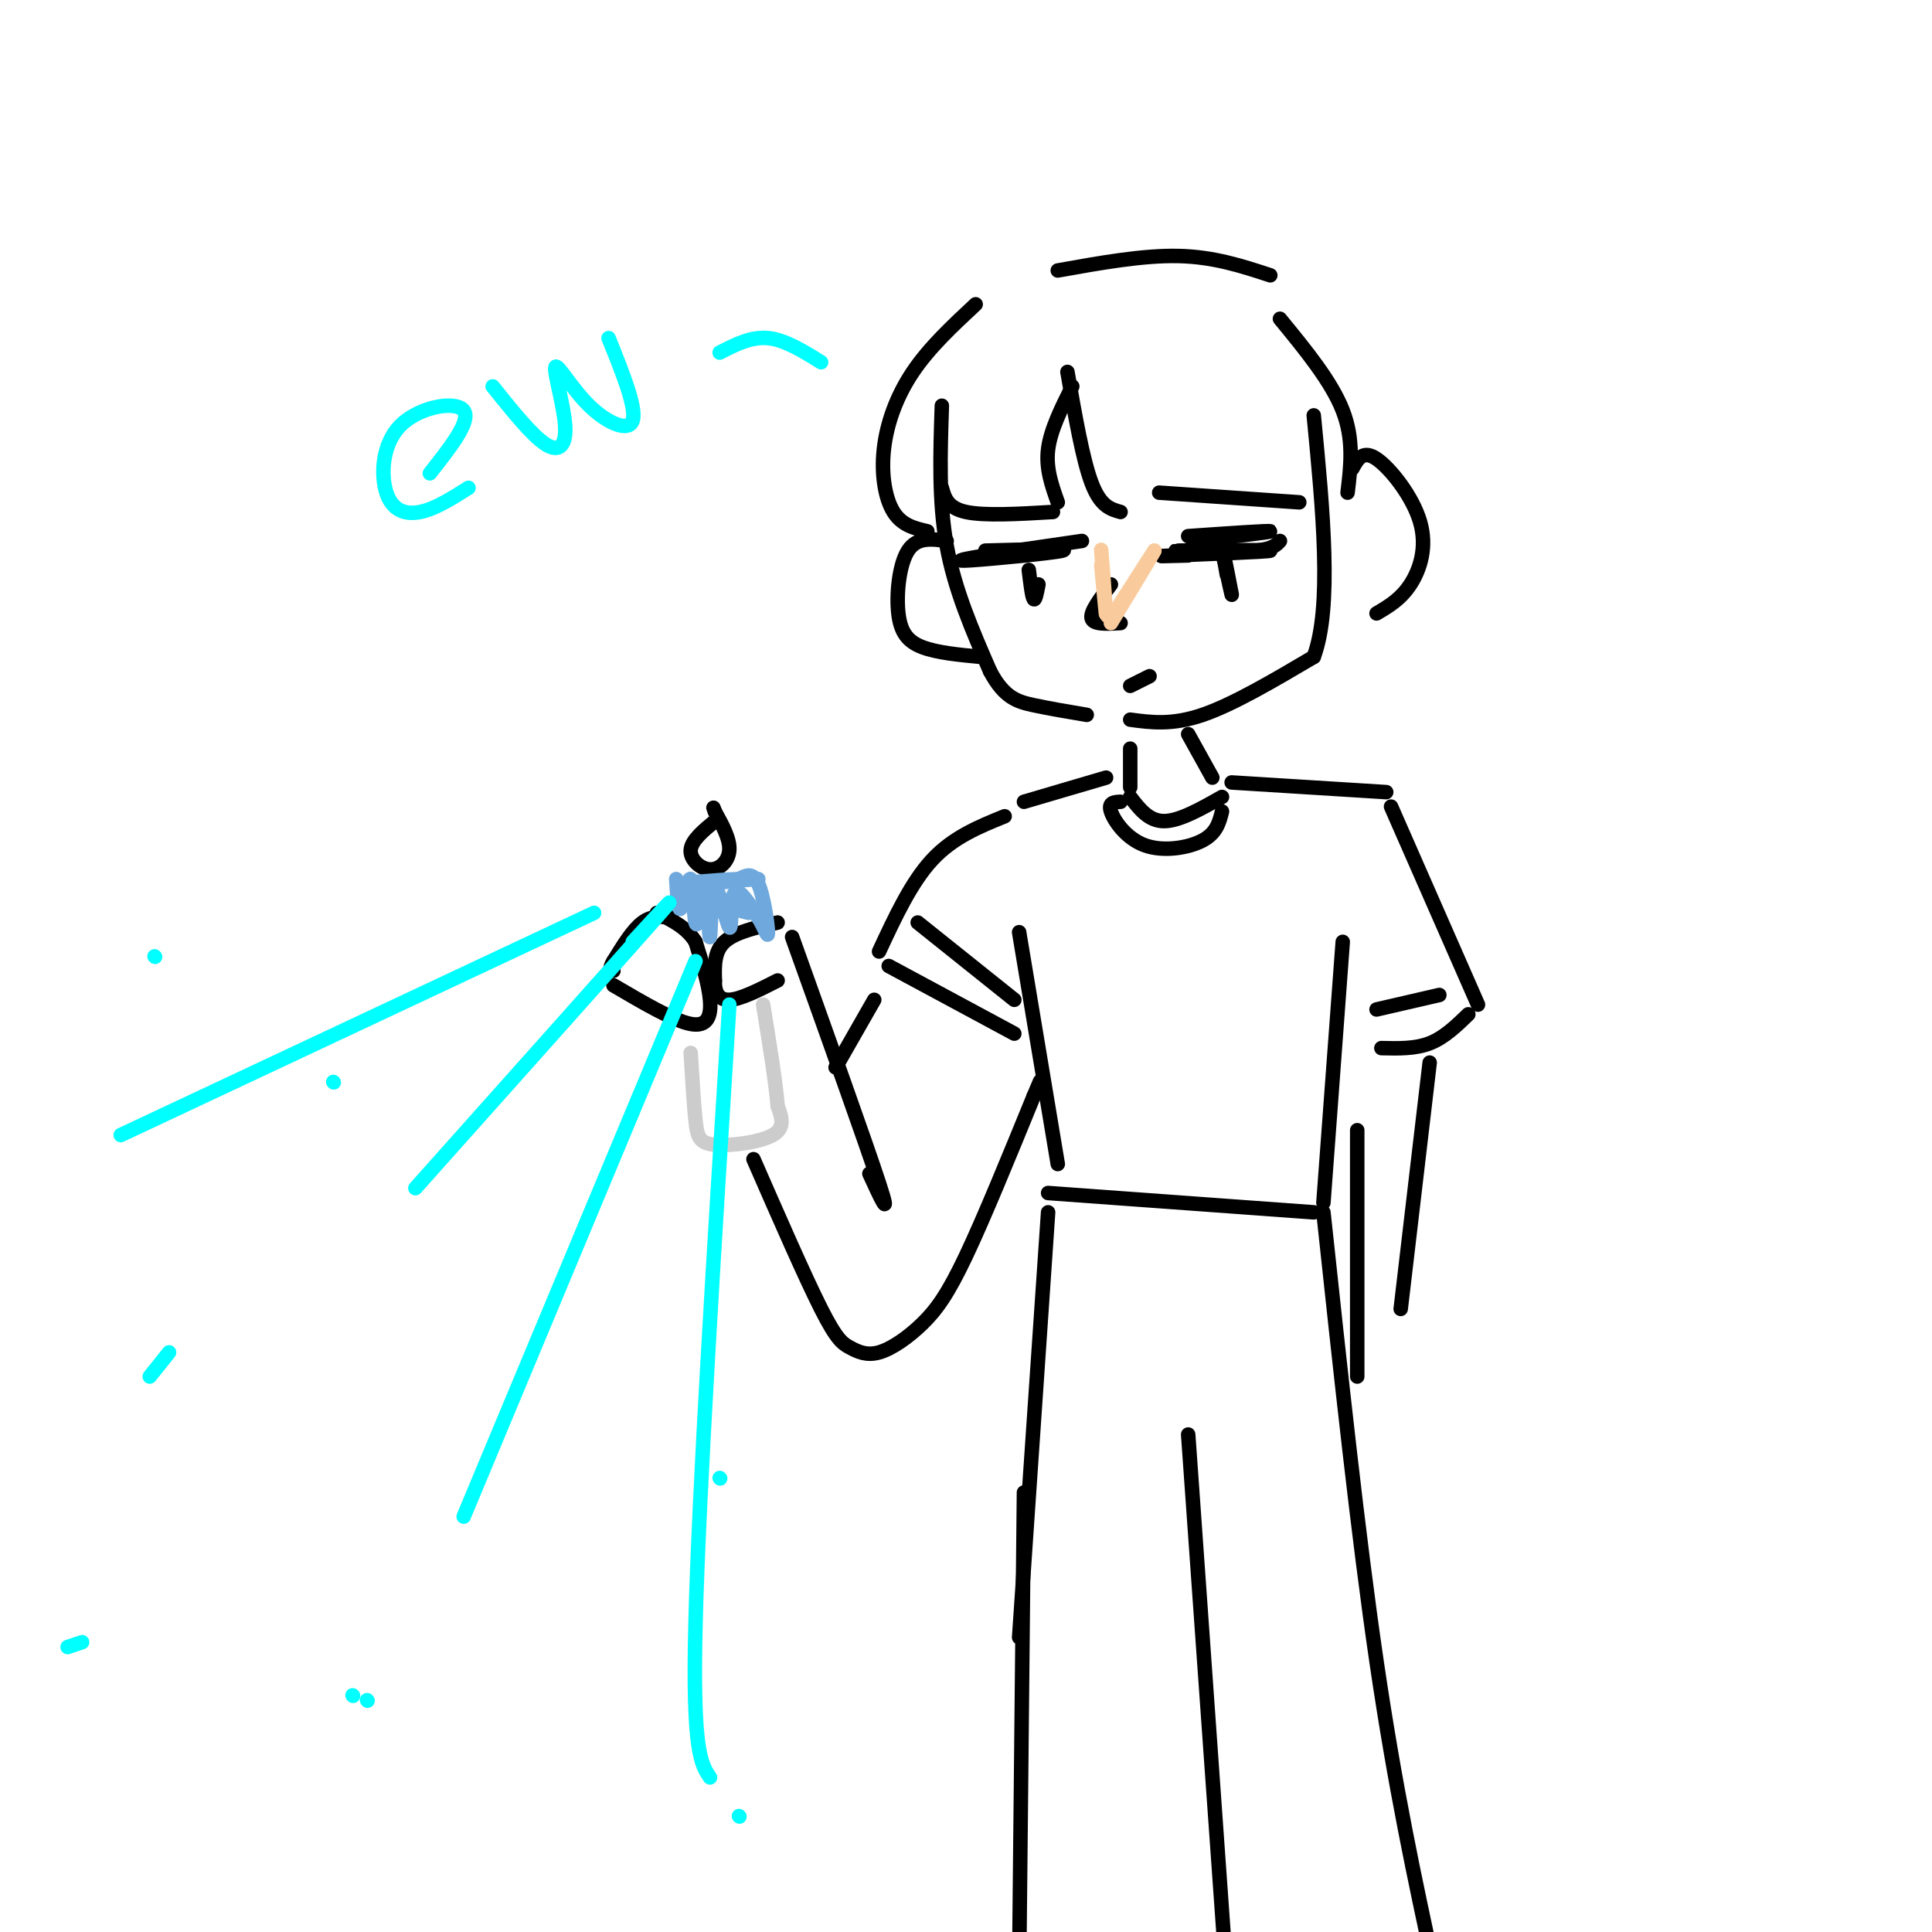 <svg viewBox='0 0 400 400' version='1.1' xmlns='http://www.w3.org/2000/svg' xmlns:xlink='http://www.w3.org/1999/xlink'><g fill='none' stroke='#000000' stroke-width='3' stroke-linecap='round' stroke-linejoin='round'><path d='M195,84c-0.333,9.917 -0.667,19.833 1,29c1.667,9.167 5.333,17.583 9,26'/><path d='M205,139c2.911,5.511 5.689,6.289 9,7c3.311,0.711 7.156,1.356 11,2'/><path d='M234,149c4.333,0.583 8.667,1.167 15,-1c6.333,-2.167 14.667,-7.083 23,-12'/><path d='M272,136c3.833,-10.333 1.917,-30.167 0,-50'/><path d='M280,97c1.077,-1.964 2.155,-3.929 5,-2c2.845,1.929 7.458,7.750 9,13c1.542,5.250 0.012,9.929 -2,13c-2.012,3.071 -4.506,4.536 -7,6'/><path d='M196,112c-3.077,-0.429 -6.155,-0.857 -8,2c-1.845,2.857 -2.458,9.000 -2,13c0.458,4.000 1.988,5.857 5,7c3.012,1.143 7.506,1.571 12,2'/><path d='M230,121c-2.167,2.833 -4.333,5.667 -4,7c0.333,1.333 3.167,1.167 6,1'/><path d='M204,114c8.933,-0.244 17.867,-0.489 16,0c-1.867,0.489 -14.533,1.711 -19,2c-4.467,0.289 -0.733,-0.356 3,-1'/><path d='M204,115c3.833,-0.667 11.917,-1.833 20,-3'/><path d='M213,118c0.333,2.750 0.667,5.500 1,6c0.333,0.500 0.667,-1.250 1,-3'/><path d='M247,112c8.083,-0.917 16.167,-1.833 16,-2c-0.167,-0.167 -8.583,0.417 -17,1'/><path d='M253,114c1.089,5.044 2.178,10.089 2,9c-0.178,-1.089 -1.622,-8.311 -2,-10c-0.378,-1.689 0.311,2.156 1,6'/><path d='M246,115c-4.190,0.113 -8.381,0.226 -3,0c5.381,-0.226 20.333,-0.792 20,-1c-0.333,-0.208 -15.952,-0.060 -19,0c-3.048,0.060 6.476,0.030 16,0'/><path d='M260,114c3.500,-0.333 4.250,-1.167 5,-2'/><path d='M234,142c0.000,0.000 4.000,-2.000 4,-2'/><path d='M221,77c1.583,9.083 3.167,18.167 5,23c1.833,4.833 3.917,5.417 6,6'/><path d='M240,102c0.000,0.000 29.000,2.000 29,2'/><path d='M279,102c0.667,-5.500 1.333,-11.000 -1,-17c-2.333,-6.000 -7.667,-12.500 -13,-19'/><path d='M222,80c-2.250,4.500 -4.500,9.000 -5,13c-0.500,4.000 0.750,7.500 2,11'/><path d='M218,106c-7.083,0.417 -14.167,0.833 -18,0c-3.833,-0.833 -4.417,-2.917 -5,-5'/><path d='M192,110c-2.631,-0.613 -5.262,-1.226 -7,-4c-1.738,-2.774 -2.583,-7.708 -2,-13c0.583,-5.292 2.595,-10.940 6,-16c3.405,-5.060 8.202,-9.530 13,-14'/><path d='M219,56c8.833,-1.583 17.667,-3.167 25,-3c7.333,0.167 13.167,2.083 19,4'/><path d='M234,155c0.000,0.000 0.000,8.000 0,8'/><path d='M246,152c0.000,0.000 5.000,9.000 5,9'/><path d='M229,161c0.000,0.000 -17.000,5.000 -17,5'/><path d='M208,169c-5.333,2.167 -10.667,4.333 -15,9c-4.333,4.667 -7.667,11.833 -11,19'/><path d='M184,200c0.000,0.000 26.000,14.000 26,14'/><path d='M190,191c0.000,0.000 20.000,16.000 20,16'/><path d='M211,193c0.000,0.000 8.000,48.000 8,48'/><path d='M217,247c0.000,0.000 55.000,4.000 55,4'/><path d='M274,249c0.000,0.000 4.000,-54.000 4,-54'/><path d='M234,165c1.917,2.500 3.833,5.000 7,5c3.167,0.000 7.583,-2.500 12,-5'/><path d='M232,166c-1.304,0.060 -2.607,0.119 -2,2c0.607,1.881 3.125,5.583 7,7c3.875,1.417 9.107,0.548 12,-1c2.893,-1.548 3.446,-3.774 4,-6'/><path d='M255,162c0.000,0.000 32.000,2.000 32,2'/><path d='M288,167c0.000,0.000 18.000,41.000 18,41'/><path d='M286,217c3.500,0.083 7.000,0.167 10,-1c3.000,-1.167 5.500,-3.583 8,-6'/><path d='M285,209c0.000,0.000 13.000,-3.000 13,-3'/><path d='M296,220c0.000,0.000 -6.000,51.000 -6,51'/><path d='M281,234c0.000,0.000 0.000,51.000 0,51'/><path d='M217,251c0.000,0.000 -6.000,88.000 -6,88'/><path d='M212,309c0.000,0.000 -1.000,99.000 -1,99'/><path d='M274,251c3.583,33.417 7.167,66.833 11,93c3.833,26.167 7.917,45.083 12,64'/><path d='M246,297c0.000,0.000 9.000,127.000 9,127'/><path d='M181,207c0.000,0.000 -8.000,14.000 -8,14'/><path d='M164,194c7.667,21.417 15.333,42.833 18,51c2.667,8.167 0.333,3.083 -2,-2'/><path d='M161,191c-4.417,1.000 -8.833,2.000 -11,4c-2.167,2.000 -2.083,5.000 -2,8'/><path d='M148,203c-0.089,2.311 0.689,4.089 3,4c2.311,-0.089 6.156,-2.044 10,-4'/><path d='M139,190c-2.000,-0.250 -4.000,-0.500 -6,1c-2.000,1.500 -4.000,4.750 -6,8'/><path d='M127,199c-1.000,1.667 -0.500,1.833 0,2'/><path d='M127,204c6.244,3.667 12.489,7.333 16,8c3.511,0.667 4.289,-1.667 4,-5c-0.289,-3.333 -1.644,-7.667 -3,-12'/><path d='M144,195c-1.833,-3.000 -4.917,-4.500 -8,-6'/><path d='M148,170c-2.429,2.012 -4.857,4.024 -5,6c-0.143,1.976 2.000,3.917 4,4c2.000,0.083 3.857,-1.690 4,-4c0.143,-2.310 -1.429,-5.155 -3,-8'/><path d='M148,168c-0.500,-1.333 -0.250,-0.667 0,0'/></g>
<g fill='none' stroke='#6fa8dc' stroke-width='3' stroke-linecap='round' stroke-linejoin='round'><path d='M140,182c0.214,3.518 0.429,7.036 1,6c0.571,-1.036 1.500,-6.625 2,-6c0.500,0.625 0.571,7.464 1,9c0.429,1.536 1.214,-2.232 2,-6'/><path d='M146,185c0.524,1.881 0.834,9.584 1,9c0.166,-0.584 0.189,-9.456 1,-10c0.811,-0.544 2.411,7.238 3,8c0.589,0.762 0.168,-5.497 1,-7c0.832,-1.503 2.916,1.748 5,5'/><path d='M157,190c1.298,2.036 2.042,4.625 2,3c-0.042,-1.625 -0.869,-7.464 -2,-10c-1.131,-2.536 -2.565,-1.768 -4,-1'/><path d='M153,182c-4.568,0.148 -13.987,1.019 -12,1c1.987,-0.019 15.381,-0.928 16,-1c0.619,-0.072 -11.537,0.694 -14,2c-2.463,1.306 4.769,3.153 12,5'/></g>
<g fill='none' stroke='#f9cb9c' stroke-width='3' stroke-linecap='round' stroke-linejoin='round'><path d='M228,117c0.556,5.956 1.111,11.911 1,10c-0.111,-1.911 -0.889,-11.689 -1,-13c-0.111,-1.311 0.444,5.844 1,13'/><path d='M229,127c0.667,1.833 1.833,-0.083 3,-2'/><path d='M230,128c0.000,0.000 9.000,-14.000 9,-14'/><path d='M239,114c0.000,0.167 -4.500,7.583 -9,15'/></g>
<g fill='none' stroke='#cccccc' stroke-width='3' stroke-linecap='round' stroke-linejoin='round'><path d='M143,218c0.321,5.327 0.643,10.655 1,14c0.357,3.345 0.750,4.708 4,5c3.250,0.292 9.357,-0.488 12,-2c2.643,-1.512 1.821,-3.756 1,-6'/><path d='M161,229c-0.333,-4.500 -1.667,-12.750 -3,-21'/></g>
<g fill='none' stroke='#000000' stroke-width='3' stroke-linecap='round' stroke-linejoin='round'><path d='M156,240c5.360,12.259 10.720,24.519 14,31c3.280,6.481 4.481,7.184 6,8c1.519,0.816 3.356,1.744 6,1c2.644,-0.744 6.097,-3.162 9,-6c2.903,-2.838 5.258,-6.097 9,-14c3.742,-7.903 8.871,-20.452 14,-33'/><path d='M214,227c2.333,-5.500 1.167,-2.750 0,0'/></g>
<g fill='none' stroke='#00ffff' stroke-width='3' stroke-linecap='round' stroke-linejoin='round'><path d='M131,195c5.750,-6.250 11.500,-12.500 4,-4c-7.500,8.500 -28.250,31.750 -49,55'/><path d='M144,199c0.000,0.000 -48.000,115.000 -48,115'/><path d='M151,208c-3.167,50.667 -6.333,101.333 -7,128c-0.667,26.667 1.167,29.333 3,32'/><path d='M123,189c0.000,0.000 -98.000,46.000 -98,46'/><path d='M35,280c0.000,0.000 -4.000,5.000 -4,5'/><path d='M17,340c0.000,0.000 -3.000,1.000 -3,1'/><path d='M76,352c0.000,0.000 0.100,0.100 0.1,0.1'/><path d='M153,376c0.000,0.000 0.100,0.100 0.1,0.1'/><path d='M149,306c0.000,0.000 0.100,0.100 0.1,0.1'/><path d='M69,224c0.000,0.000 0.100,0.100 0.1,0.1'/><path d='M32,198c0.000,0.000 0.100,0.100 0.1,0.1'/><path d='M73,351c0.000,0.000 0.100,0.100 0.1,0.1'/><path d='M89,98c4.300,-5.450 8.600,-10.900 7,-13c-1.600,-2.100 -9.099,-0.852 -13,3c-3.901,3.852 -4.204,10.306 -3,14c1.204,3.694 3.915,4.627 7,4c3.085,-0.627 6.542,-2.813 10,-5'/><path d='M102,80c4.100,5.109 8.200,10.219 11,12c2.800,1.781 4.300,0.234 4,-4c-0.300,-4.234 -2.400,-11.156 -2,-12c0.400,-0.844 3.300,4.388 7,8c3.700,3.612 8.200,5.603 9,3c0.800,-2.603 -2.100,-9.802 -5,-17'/><path d='M149,73c3.250,-1.667 6.500,-3.333 10,-3c3.500,0.333 7.250,2.667 11,5'/></g>
</svg>